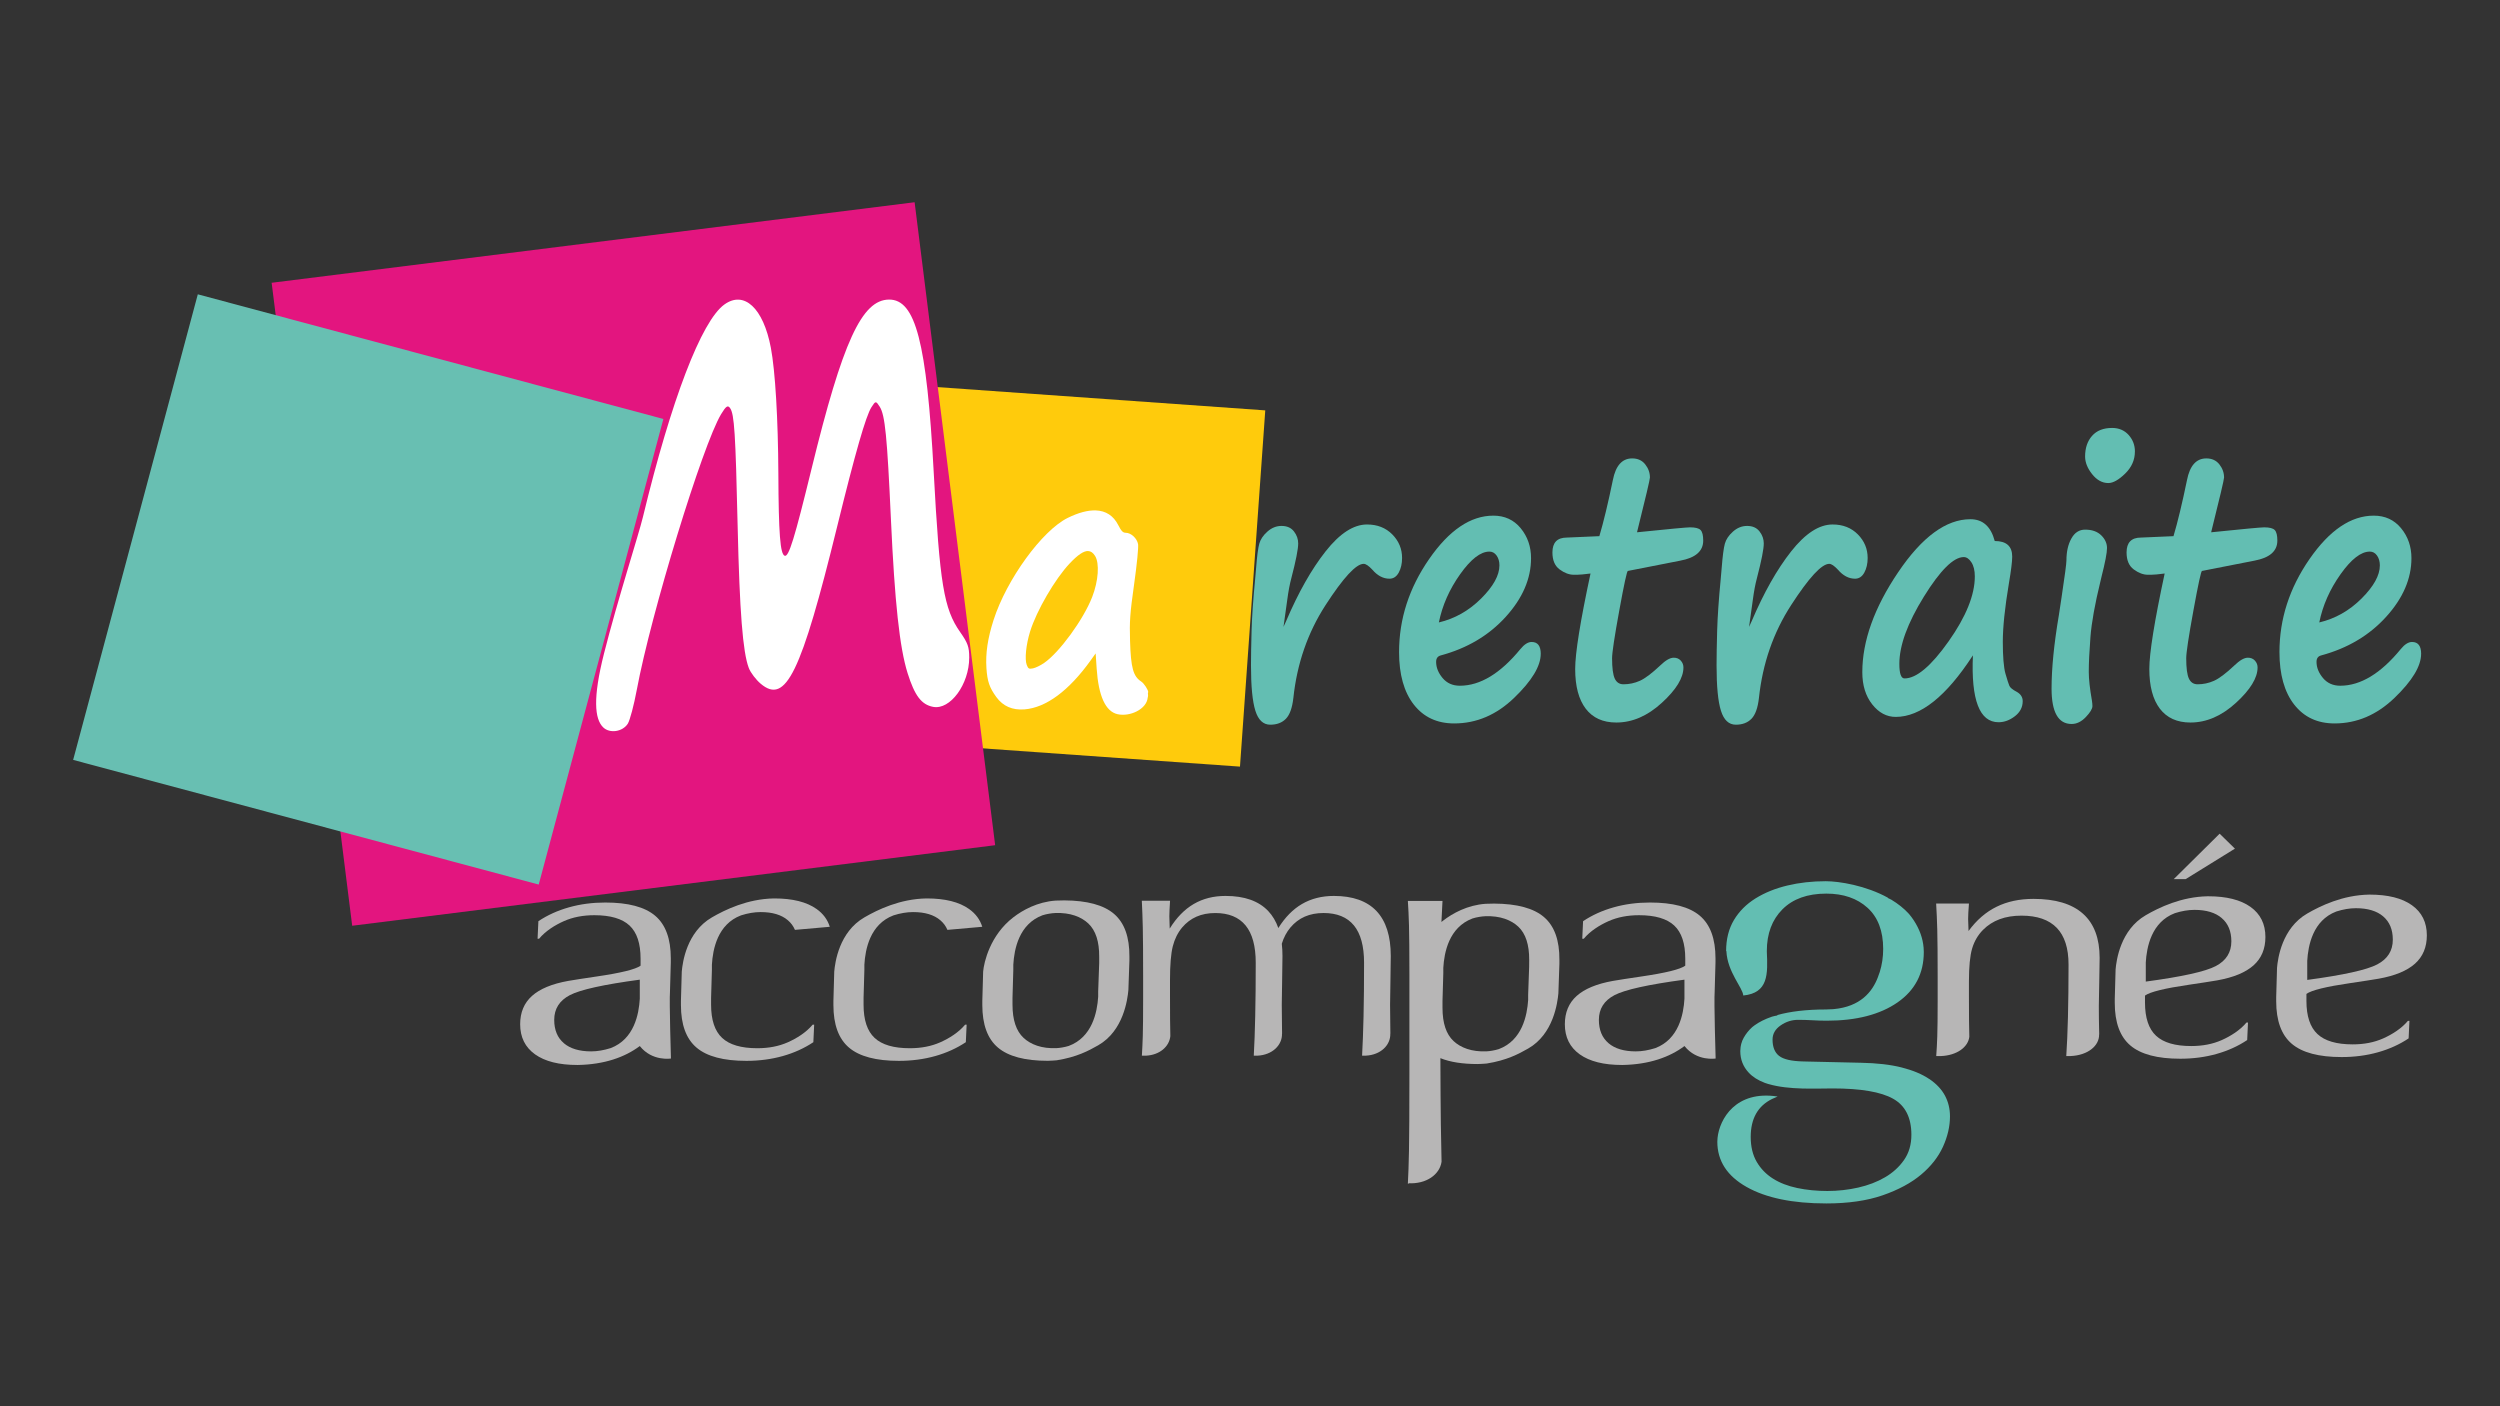 <?xml version="1.0" encoding="UTF-8"?> <svg xmlns="http://www.w3.org/2000/svg" id="Calque_1" data-name="Calque 1" viewBox="0 0 960 540"><rect x="0" y="0" width="960" height="540" fill="#333333" stroke="none"/><defs><style> .cls-1 { fill: #b7b6b6; } .cls-2 { fill: #fff; } .cls-3 { fill: #63beb2; } .cls-4 { fill: #ffcb0c; } .cls-5 { fill: #e3157f; } .cls-6 { fill: #68bfb2; } </style></defs><rect class="cls-4" x="344.05" y="152.54" width="137.14" height="137.14" transform="translate(16.68 -28.64) rotate(4.06)"></rect><rect class="cls-5" x="118.82" y="92.15" width="248.83" height="248.83" transform="translate(-25.04 31.92) rotate(-7.14)"></rect><rect class="cls-6" x="48.87" y="133.81" width="185.08" height="185.08" transform="translate(63.36 -28.88) rotate(14.99)"></rect><g><path id="path1021" class="cls-2" d="M241.09,277.87c.79-1.25,2.34-7.09,3.44-12.99,5.44-29.24,25.27-94.04,32.37-105.83,1.88-3.12,2.59-3.59,3.46-2.33,1.62,2.33,2.08,9.51,2.9,45.46.75,32.67,1.97,48.23,4.27,54.31.67,1.78,2.74,4.51,4.6,6.08,9.62,8.09,15.48-3.98,29.34-60.38,6.98-28.41,11.02-42.48,13.17-45.83,1.58-2.47,1.71-2.47,3.17-.19,2.05,3.21,2.85,11.32,4.31,43.33,1.45,31.84,3.34,49.24,6.39,58.96,2.73,8.69,5.3,12.09,9.79,12.97,6.58,1.28,13.88-8.67,13.88-18.92,0-4.1-.54-5.61-3.47-9.78-6.27-8.91-7.85-18.42-10.17-61.49-2.68-49.8-6.96-66.3-17.17-66.21-10.44.1-17.81,16.21-29.7,64.85-6.59,26.98-8.77,34.05-10.34,33.53-1.73-.57-2.34-8.51-2.44-31.5-.1-20.9-1.19-39.47-2.88-48.37-2.89-15.26-10.26-22.1-17.87-16.6-8.81,6.38-20.36,36.52-31.26,81.6-1.67,6.92-9.72,31.78-14.96,52.49-4.31,17.04-3.6,25.06-.3,28.27,2.52,2.46,7.47,1.72,9.47-1.42h0Z"></path><path id="angiil-a" class="cls-1" d="M658.43,380.85l.32-11.28v-1.56c0-7.52-2-12.97-6-16.36-4-3.39-10.38-5.08-19.15-5.08-4.93,0-9.58.61-13.94,1.84-4.36,1.23-8.28,3-11.76,5.33l-.31,6.73h.58c2.49-2.99,6.12-5.24,9.54-6.76,3.43-1.52,7.32-2.27,11.68-2.27,6.18,0,10.68,1.32,13.51,3.96,2.83,2.64,4.24,6.89,4.24,12.74v2.68c-1.92,1.41-7.58,2.8-16.97,4.17-4.57.67-8.18,1.23-10.82,1.68-6.23,1.12-10.86,3.04-13.9,5.76-3.04,2.72-4.55,6.35-4.55,10.88,0,4.98,1.91,8.84,5.72,11.56,3.81,2.72,9.23,4.08,16.23,4.08.07,0,.15,0,.22,0h0c10.15-.18,18.03-2.97,23.77-7.27,4.76,6,11.96,4.79,11.96,4.79,0,0-.67-22.08-.37-25.63ZM617.67,400.58c-2.47-2.1-3.7-5.08-3.7-8.94,0-4.24,2-7.41,5.99-9.5,4-2.1,12.95-4.08,26.87-5.95v7.33c-.34,5.92-2.16,15.53-11.18,18.95-2.62.83-5.12,1.26-7.51,1.26-4.52,0-8.01-1.05-10.47-3.14Z"></path><path class="cls-1" d="M592.91,352.17c-3.98-3.41-10.35-5.14-19.13-5.19-.97,0-3.24.07-3.29.08-7,.47-12.71,3.68-16.26,6.41-.25.19-.49.38-.72.57.12-2.86.25-5.55.41-8.08h-13.3c.19,2.72.33,5.83.43,9.34.1,3.77.16,10.03.16,18.76v38.44c0,14.13-.06,23.92-.16,29.35-.1,5.09-.24,9.31-.43,12.73h.44l-.38-.22c7.06.42,12.19-3.37,12.88-8.26-.11-4.1-.2-8.8-.27-14.16-.09-6.76-.15-15.3-.18-25.61,3.72,1.51,8.51,2.26,14.36,2.26.85,0,3.23-.17,3.44-.2,7.69-1.23,12.19-3.64,15.9-5.75,9.78-5.58,11.28-17.68,11.61-21.22l.39-11.28v-1.55c.06-7.52-1.91-12.99-5.88-16.4ZM587.19,371.3l-.38,10.72v1.97c-.39,5.92-2.27,15.52-11.31,18.88-1.57.49-3.44.78-4.6.84-5.78.28-10.03-1.42-12.74-3.95-2.83-2.64-4.24-6.88-4.24-12.74v-2.68l.31-10.72v-1.97c.34-5.92,2.16-15.53,11.18-18.95,1.68-.54,3.67-.82,4.92-.87,5.78-.23,10.02,1.49,12.72,4.03,2.81,2.66,4.19,6.91,4.16,12.77l-.02,2.68Z"></path><path id="angiil-g" class="cls-3" d="M740.86,414.36c-2.74-1.87-6.28-3.35-10.61-4.45-4.34-1.1-9.58-1.7-15.73-1.81-3.74-.11-7.42-.19-11.02-.25-3.61-.05-7.28-.14-11.02-.25-4.54-.1-7.65-.82-9.32-2.14-1.67-1.32-2.5-3.4-2.5-6.26,0-2.19,1.03-4.01,3.1-5.44,2.07-1.43,4.31-2.14,6.71-2.14,1.87,0,3.71.06,5.51.16,1.8.11,3.63.17,5.51.17,11.35,0,20.4-2.34,27.14-7,6.74-4.67,10.11-11.13,10.11-19.37,0-.55-.03-1.09-.07-1.62-.29-3.6-1.53-7.09-3.74-10.49-.58-.9-1.21-1.73-1.88-2.52-1.94-2.14-4.26-3.94-6.77-5.46-.45-.24-.9-.46-1.37-.67l.09-.07c-8.49-4.7-18.72-6.36-23.92-6.36s-10.11.55-14.72,1.65c-4.61,1.1-8.68,2.75-12.22,4.94-3.54,2.2-6.31,4.97-8.31,8.32-2,3.35-3,7.32-3,11.92h.1c.39,8.07,6.26,13.99,6.49,17.06,9.67-.99,9.43-8.16,9.04-16.93,0-.04,0-.07,0-.11,0-6.7,2-12.05,6.01-16.07,4.01-4.01,9.62-6.02,16.83-6.02,6.54,0,11.82,1.81,15.83,5.44,4,3.63,6.01,8.9,6.01,15.82,0,3.08-.44,6.02-1.31,8.82-.14.47-.32.92-.49,1.36-.07.2-.15.41-.22.62-.01.02-.01.04-.02.07-2.11,5.56-6.7,11.29-16.98,12.22-.13.01-.26.02-.4.03-.83.07-1.69.11-2.6.11-7.58,0-13.75.78-18.63,2.14v.17c-.67.09-1.36.26-2.05.45-2.7.92-4.92,2.05-6.71,3.34-.28.23-.59.42-.86.66-1.34,1.21-2.44,2.58-3.3,4.12-.41.73-.72,1.5-.93,2.31-.04.16-.08.33-.11.48-.06.27-.11.54-.15.81-.07.49-.11.99-.11,1.51,0,3.19,1.07,5.93,3.21,8.24,1.55,1.68,3.64,2.99,6.25,3.97.38.13.77.26,1.17.38.07.02.15.04.22.06,7.87,2.31,18.2,1.68,24.6,1.68,10.82,0,18.56,1.32,23.24,3.96,4.68,2.63,7.01,7.25,7.01,13.84,0,3.73-.93,6.95-2.8,9.64-1.87,2.69-4.31,4.92-7.31,6.67-3,1.76-6.44,3.08-10.32,3.96-3.87.87-7.81,1.31-11.82,1.31s-8.01-.38-11.62-1.15c-3.61-.77-6.71-1.97-9.32-3.63-2.6-1.65-4.68-3.79-6.21-6.42-1.53-2.64-2.3-5.83-2.3-9.56,0-7.03,2.74-11.89,8.21-14.58.67-.33,1.38-.64,2.13-.93-16.08-2.51-22.31,8.65-23.07,15.84-.04.49-.09.98-.09,1.49,0,7.36,3.74,13.15,11.22,17.38,7.48,4.23,17.69,6.34,30.65,6.34,8.41,0,15.62-1.05,21.63-3.13,6.01-2.09,10.92-4.73,14.72-7.91,3.81-3.19,6.61-6.76,8.42-10.71,1.8-3.96,2.7-7.86,2.7-11.7,0-2.85-.63-5.49-1.9-7.91-1.27-2.41-3.28-4.55-6.01-6.42Z"></path><path class="cls-1" d="M533.93,376.57c-.09,4.18-.14,7.25-.14,9.23,0,3.23.03,6.54.1,9.92,0,.39.01.79.02,1.19h-.03c.12,4.46-3.72,8.18-9.38,8.46h-1.46c.24-4.31.43-9.32.56-15.07.14-6.11.2-12.98.2-20.62,0-6.38-1.3-11.15-3.9-14.32-2.6-3.17-6.48-4.76-11.63-4.76-2.71,0-5.12.46-7.23,1.38-2.11.93-3.94,2.31-5.5,4.16-1.49,1.78-2.6,3.86-3.33,6.26.17,1.48.26,3.04.26,4.7,0,2.14-.04,5.3-.13,9.48-.09,4.18-.14,7.25-.14,9.22,0,3.23.03,6.54.1,9.92,0,.39.02.8.02,1.19h-.03c.12,4.46-3.73,8.18-9.38,8.47h-1.46c.24-4.32.43-9.32.55-15.07.14-6.11.2-12.98.2-20.62,0-6.38-1.3-11.15-3.9-14.32-2.6-3.17-6.47-4.76-11.62-4.76-2.71,0-5.12.46-7.23,1.39-2.11.93-3.94,2.31-5.5,4.15-1.69,2.02-2.89,4.44-3.6,7.24-.71,2.81-1.07,7.11-1.07,12.91v5.8c0,7.37.04,12.62.13,15.78-.41,4.02-4.09,7.24-9.34,7.5h-1.59c.15-2.33.26-4.85.35-7.58.09-3.04.13-7.71.13-14.01v-9.2c0-8.39-.04-14.56-.13-18.48-.09-3.7-.21-7.11-.37-10.23h5.46s.07,0,.11,0c.05,0,.09,0,.15,0h5.12v.06c-.18,2.69-.27,4.68-.27,5.98,0,.5.02,1.27.07,2.3.04,1.03.07,1.82.07,2.36,2.62-4.24,5.7-7.39,9.23-9.45,3.53-2.06,7.6-3.09,12.23-3.09,7.24,0,12.69,1.93,16.36,5.79,1.68,1.78,2.98,3.96,3.89,6.54,2.59-4.14,5.62-7.22,9.09-9.24,3.53-2.05,7.6-3.09,12.23-3.09,7.24,0,12.69,1.93,16.36,5.79,3.66,3.87,5.5,9.62,5.5,17.25,0,2.14-.04,5.3-.13,9.47Z"></path><path id="angiil-a-2" data-name="angiil-a" class="cls-1" d="M257.27,380.85l.32-11.28v-1.56c0-7.52-2-12.97-6-16.36-4-3.39-10.38-5.08-19.15-5.08-4.93,0-9.58.61-13.94,1.84-4.36,1.23-8.28,3-11.76,5.33l-.31,6.73h.58c2.49-2.99,6.12-5.24,9.54-6.76,3.43-1.52,7.32-2.27,11.68-2.27,6.18,0,10.68,1.32,13.51,3.96,2.83,2.64,4.24,6.89,4.24,12.74v2.68c-1.92,1.41-7.58,2.8-16.97,4.17-4.57.67-8.18,1.23-10.82,1.68-6.23,1.12-10.86,3.04-13.9,5.76-3.04,2.72-4.55,6.35-4.55,10.88,0,4.98,1.91,8.84,5.72,11.56,3.81,2.72,9.23,4.08,16.23,4.08.07,0,.15,0,.22,0h0c10.15-.18,18.03-2.97,23.77-7.27,4.76,6,11.96,4.79,11.96,4.79,0,0-.67-22.08-.37-25.63ZM216.52,400.58c-2.47-2.1-3.7-5.08-3.7-8.94,0-4.24,2-7.41,5.99-9.5,4-2.1,12.95-4.08,26.87-5.95v7.33c-.34,5.92-2.16,15.53-11.18,18.95-2.62.83-5.12,1.26-7.51,1.26-4.52,0-8.01-1.05-10.47-3.14Z"></path><path class="cls-1" d="M312.06,393.47h.58l-.31,6.73c-3.48,2.32-7.4,4.1-11.76,5.33-4.36,1.22-9.01,1.84-13.94,1.84-8.77,0-15.16-1.69-19.15-5.08-4-3.38-6-8.84-6-16.36v-1.55l.32-11.28c.31-3.54,1.85-15.2,11.59-20.83,5.11-2.96,13.62-7.08,23.76-7.27h0c.07,0,.15,0,.22,0,7.01,0,12.42,1.36,16.23,4.08,2.5,1.78,4.18,4.05,5.04,6.81l-13.38,1.18c-.61-1.44-1.52-2.67-2.72-3.69-2.46-2.1-5.96-3.15-10.48-3.14-2.38,0-4.89.43-7.51,1.26-9.02,3.41-10.84,13.02-11.18,18.95v1.97l-.31,10.72v2.68c0,5.86,1.41,10.1,4.24,12.74,2.83,2.64,7.34,3.96,13.52,3.96,4.36,0,8.25-.75,11.68-2.27,3.43-1.52,7.05-3.77,9.54-6.76Z"></path><path class="cls-1" d="M370.61,393.47h.58l-.31,6.73c-3.48,2.32-7.4,4.1-11.76,5.33-4.36,1.22-9.01,1.84-13.94,1.84-8.77,0-15.16-1.69-19.15-5.08-4-3.38-6-8.84-6-16.36v-1.55l.32-11.28c.31-3.54,1.85-15.2,11.59-20.83,5.11-2.96,13.62-7.08,23.76-7.27h0c.07,0,.15,0,.22,0,7.01,0,12.42,1.36,16.23,4.08,2.5,1.78,4.18,4.05,5.04,6.81l-13.38,1.18c-.61-1.44-1.52-2.67-2.72-3.69-2.46-2.1-5.96-3.15-10.48-3.14-2.38,0-4.89.43-7.51,1.26-9.02,3.41-10.84,13.02-11.18,18.95v1.97l-.31,10.72v2.68c0,5.86,1.41,10.1,4.24,12.74,2.83,2.64,7.34,3.96,13.52,3.96,4.36,0,8.25-.75,11.68-2.27,3.43-1.52,7.05-3.77,9.54-6.76Z"></path><path class="cls-1" d="M427.8,350.94c-3.98-3.41-10.35-5.14-19.12-5.19-.97,0-3.24.07-3.29.08-7,.47-12.71,3.68-16.27,6.42-8.93,6.86-11.29,17.29-11.59,20.83l-.32,11.28v1.55c0,7.52,2,12.98,6,16.36,4,3.39,10.38,5.08,19.15,5.08.85,0,3.22-.17,3.43-.2,7.69-1.23,12.19-3.64,15.9-5.75,9.78-5.58,11.28-17.68,11.61-21.23l.39-11.28v-1.55c.06-7.52-1.91-12.99-5.89-16.4ZM422.08,370.07l-.38,10.72v1.97c-.38,5.92-2.27,15.52-11.31,18.88-1.58.49-3.44.78-4.61.84-5.78.28-10.03-1.42-12.74-3.95-2.83-2.64-4.24-6.88-4.24-12.74v-2.68l.31-10.72v-1.97c.34-5.93,2.16-15.54,11.18-18.95,1.68-.54,3.67-.82,4.92-.87,5.78-.23,10.02,1.48,12.72,4.03,2.81,2.66,4.2,6.91,4.16,12.77v2.68Z"></path><path id="angiil-a-3" data-name="angiil-a" class="cls-1" d="M812.39,372.27l-.32,11.28v1.56c0,7.52,2,12.97,6,16.36,4,3.39,10.38,5.08,19.15,5.08,4.93,0,9.58-.61,13.94-1.84,4.36-1.23,8.28-3,11.76-5.33l.31-6.73h-.58c-2.49,2.99-6.12,5.24-9.54,6.76-3.43,1.52-7.32,2.27-11.68,2.27-6.18,0-10.68-1.32-13.51-3.96-2.83-2.64-4.24-6.89-4.24-12.74v-2.68c1.92-1.41,7.58-2.8,16.97-4.17,4.57-.67,8.18-1.23,10.82-1.68,6.23-1.12,10.86-3.04,13.9-5.76,3.04-2.72,4.55-6.35,4.55-10.88,0-4.98-1.91-8.84-5.72-11.56-3.81-2.72-9.23-4.08-16.23-4.08-.07,0-.15,0-.22,0h0c-10.15.18-18.66,4.31-23.77,7.27-9.74,5.64-11.28,17.29-11.59,20.83ZM853.14,352.54c2.47,2.1,3.7,5.08,3.7,8.94,0,4.24-2,7.41-5.99,9.5-4,2.1-12.95,4.08-26.87,5.95v-7.33c.34-5.92,2.16-15.53,11.18-18.95,2.62-.83,5.12-1.26,7.51-1.26,4.52,0,8.01,1.05,10.47,3.14Z"></path><path id="angiil-a-4" data-name="angiil-a" class="cls-1" d="M874.38,371.63l-.32,11.28v1.56c0,7.52,2,12.97,6,16.36,4,3.39,10.38,5.08,19.15,5.08,4.93,0,9.58-.61,13.94-1.84,4.36-1.23,8.28-3,11.76-5.33l.31-6.73h-.58c-2.49,2.99-6.12,5.24-9.54,6.76-3.43,1.52-7.32,2.27-11.68,2.27-6.18,0-10.68-1.32-13.51-3.96-2.83-2.64-4.24-6.89-4.24-12.74v-2.68c1.92-1.41,7.58-2.8,16.97-4.17,4.57-.67,8.18-1.23,10.82-1.68,6.23-1.12,10.86-3.04,13.9-5.76,3.04-2.72,4.55-6.35,4.55-10.88,0-4.98-1.91-8.84-5.72-11.56-3.81-2.72-9.23-4.08-16.23-4.08-.07,0-.15,0-.22,0h0c-10.15.18-18.66,4.31-23.77,7.27-9.74,5.64-11.28,17.29-11.59,20.83ZM915.14,351.9c2.47,2.1,3.7,5.08,3.7,8.94,0,4.24-2,7.41-5.99,9.5-4,2.1-12.95,4.08-26.87,5.95v-7.33c.34-5.92,2.16-15.53,11.18-18.95,2.62-.83,5.12-1.26,7.51-1.26,4.52,0,8.01,1.05,10.47,3.14Z"></path><path id="path1037" class="cls-1" d="M794.09,390.69c-.14,5.66-.36,10.58-.64,14.83h1.7c6.57-.28,11.04-3.94,10.91-8.32h.04c-.01-.4-.02-.8-.03-1.18-.08-3.33-.12-6.58-.12-9.76,0-1.94.05-4.97.16-9.08.1-4.11.15-7.22.15-9.33,0-7.52-2.13-13.18-6.39-16.98-4.26-3.8-10.6-5.7-19.01-5.7-5.37,0-10.1,1.01-14.21,3.04-4.11,2.02-7.68,5.13-10.73,9.3,0-.54-.03-1.31-.08-2.33-.05-1.01-.08-1.77-.08-2.26,0-1.28.1-3.24.31-5.89v-.06h-5.95c-.06,0-.11,0-.17,0-.04,0-.09,0-.13,0h-6.34c.19,3.08.33,6.43.43,10.07.1,3.86.15,9.93.15,18.19v9.05c0,6.2-.05,10.79-.15,13.79-.09,2.68-.23,5.16-.4,7.46h1.85c6.1-.26,10.39-3.43,10.86-7.39-.1-3.11-.15-8.28-.15-15.53v-5.71c0-5.7.41-9.94,1.24-12.71.83-2.77,2.22-5.15,4.18-7.13,1.81-1.82,3.94-3.18,6.39-4.09,2.45-.91,5.25-1.36,8.4-1.36,5.99,0,10.49,1.56,13.51,4.68,3.02,3.12,4.53,7.82,4.53,14.1,0,7.52-.08,14.29-.23,20.3h0Z"></path><polygon class="cls-1" points="834.71 337.59 852.34 320.14 858.21 325.88 839.28 337.59 834.71 337.59"></polygon><path id="path1013" class="cls-2" d="M420.77,196c-3.02-.11-6.63.84-10.74,2.86-9.85,4.84-23.51,23.65-28.51,39.25-2.26,7.05-3.1,12.77-2.73,18.46.34,5.08,1.15,7.46,3.8,11.1,2.55,3.51,6.18,5.1,10.83,4.73,8.29-.67,17.03-7.14,25.41-18.83l1.9-2.66.39,5.83c.71,10.58,3.42,16.48,8.03,17.51,4.76,1.06,11.12-1.91,11.56-6.29.18-.64.18-1.29.09-1.77l.11-.46c.03-.71-1.51-3.27-2.7-4.04-3.06-1.98-3.96-5.25-4.27-15.59-.23-7.6-.03-10.43,1.59-21.96,1.08-7.66,1.7-14.06,1.49-15.21-.42-2.25-2.72-4.35-4.75-4.35-1.05,0-1.7-.66-2.85-2.93-1.84-3.63-4.77-5.52-8.66-5.66h0ZM417.84,211.6c1.04.04,1.9.66,2.65,1.85,1.79,2.84,1.31,9.65-1.11,15.85-3.39,8.66-12.56,21.23-18.45,25.28-1.37.95-3.29,1.88-4.26,2.07-1.54.31-1.84.15-2.4-1.32-.84-2.16-.28-7.77,1.29-12.83,2.45-7.94,9.57-20.19,15.19-26.13,3.1-3.28,5.36-4.84,7.1-4.78h0Z"></path><path class="cls-3" d="M492.86,240.73l.99-2.18c4.7-11.02,9.77-19.97,15.19-26.84,5.42-6.87,10.72-10.31,15.89-10.31,3.97,0,7.2,1.27,9.71,3.81,2.51,2.54,3.76,5.56,3.76,9.05,0,2.18-.43,4.05-1.28,5.61-.86,1.56-2.04,2.35-3.56,2.35-2.41,0-4.61-1.16-6.59-3.47-1.4-1.5-2.51-2.24-3.32-2.24-2.92,0-7.79,5.28-14.64,15.85-6.84,10.57-10.96,22.45-12.36,35.65-.43,3.81-1.38,6.47-2.86,7.99-1.48,1.52-3.48,2.28-6.01,2.28-2.68,0-4.59-1.78-5.71-5.34-1.13-3.56-1.69-9.38-1.69-17.45,0-3.31.08-7.78.23-13.4.15-5.31.6-11.79,1.34-19.46.19-2,.33-3.56.41-4.69.35-4.44.75-7.49,1.2-9.15.45-1.65,1.49-3.21,3.12-4.66,1.63-1.45,3.44-2.18,5.42-2.18,2.1,0,3.69.7,4.78,2.11,1.09,1.41,1.63,2.95,1.63,4.63,0,2.13-.87,6.55-2.62,13.27-.62,2.31-1.15,5.08-1.57,8.3l-1.46,10.48Z"></path><path class="cls-3" d="M591.64,251.07c0,4.72-3.4,10.35-10.2,16.9-6.8,6.55-14.48,9.83-23.03,9.83-6.57,0-11.74-2.41-15.51-7.24-3.77-4.83-5.66-11.55-5.66-20.17,0-12.7,3.85-24.6,11.54-35.71,7.7-11.11,15.92-16.67,24.67-16.67,4.35,0,7.85,1.61,10.5,4.83,2.64,3.22,3.97,7.05,3.97,11.5,0,7.89-3.25,15.41-9.74,22.55-6.49,7.14-14.81,12.07-24.96,14.8-1.17.32-1.75,1.13-1.75,2.45,0,2.18.83,4.25,2.48,6.22,1.65,1.97,3.86,2.96,6.62,2.96,7.81,0,15.57-4.69,23.27-14.08,1.48-1.81,2.92-2.72,4.31-2.72,2.33,0,3.5,1.52,3.5,4.56ZM552.51,239.02c6.14-1.45,11.55-4.51,16.24-9.18,4.68-4.67,7.03-8.91,7.03-12.72,0-1.5-.36-2.76-1.08-3.78-.72-1.02-1.64-1.53-2.77-1.53-3.38,0-7.13,2.9-11.25,8.71-4.12,5.81-6.84,11.97-8.16,18.5Z"></path><path class="cls-3" d="M625.1,219.23c-.35,0-1.45,5.06-3.29,15.17-1.85,10.11-2.77,16.24-2.77,18.37,0,3.72.34,6.32,1.02,7.79.68,1.47,1.8,2.21,3.35,2.21,2.18,0,4.27-.44,6.27-1.33,2-.88,4.64-2.87,7.9-5.95,2.02-1.95,3.73-2.93,5.13-2.93,1.13,0,2.03.37,2.71,1.12.68.75,1.02,1.62,1.02,2.62,0,3.99-2.76,8.52-8.28,13.57-5.52,5.06-11.35,7.58-17.49,7.58-5.13,0-9.05-1.77-11.75-5.31-2.7-3.54-4.05-8.62-4.05-15.24,0-6.12,1.96-18.34,5.89-36.67-2.49.32-4.22.48-5.19.48h-1.22c-1.79,0-3.61-.68-5.45-2.04-1.85-1.36-2.77-3.54-2.77-6.53,0-3.81,1.85-5.71,5.54-5.71l12.48-.54c1.63-5.49,3.36-12.68,5.19-21.56,1.09-5.53,3.56-8.3,7.41-8.3,2.14,0,3.81.76,5.01,2.28,1.2,1.52,1.81,3.21,1.81,5.07,0,.73-1.65,7.73-4.96,21.02,12.36-1.27,19.14-1.9,20.35-1.9,2.06,0,3.42.35,4.08,1.05.66.7.99,2.05.99,4.05,0,4.04-2.94,6.6-8.8,7.69l-20.12,3.95Z"></path><path class="cls-3" d="M671.64,240.73l.99-2.18c4.7-11.02,9.77-19.97,15.19-26.84,5.42-6.87,10.72-10.31,15.89-10.31,3.97,0,7.2,1.27,9.71,3.81,2.51,2.54,3.76,5.56,3.76,9.05,0,2.18-.43,4.05-1.28,5.61-.86,1.56-2.04,2.35-3.56,2.35-2.41,0-4.61-1.16-6.59-3.47-1.4-1.5-2.51-2.24-3.32-2.24-2.92,0-7.79,5.28-14.64,15.85-6.84,10.57-10.96,22.45-12.36,35.65-.43,3.81-1.38,6.47-2.86,7.99-1.48,1.52-3.48,2.28-6.01,2.28-2.68,0-4.59-1.78-5.71-5.34-1.13-3.56-1.69-9.38-1.69-17.45,0-3.31.08-7.78.23-13.4.16-5.31.6-11.79,1.34-19.46.19-2,.33-3.56.41-4.69.35-4.44.75-7.49,1.2-9.15.45-1.65,1.49-3.21,3.12-4.66,1.63-1.45,3.44-2.18,5.42-2.18,2.1,0,3.69.7,4.78,2.11,1.09,1.41,1.63,2.95,1.63,4.63,0,2.13-.87,6.55-2.62,13.27-.62,2.31-1.15,5.08-1.57,8.3l-1.46,10.48Z"></path><path class="cls-3" d="M757.58,251.68c-10.22,15.74-20.1,23.61-29.62,23.61-3.5,0-6.51-1.61-9.04-4.83-2.53-3.22-3.79-7.32-3.79-12.31,0-12.02,4.59-24.82,13.76-38.4,9.17-13.58,18.43-20.37,27.76-20.37,4.74,0,7.85,2.79,9.33,8.37,4.47,0,6.71,2,6.71,5.99,0,1.9-.43,5.35-1.28,10.34-1.56,9.34-2.33,16.8-2.33,22.38s.34,9.89,1.02,12.24c.68,2.36,1.18,3.9,1.49,4.63.31.73,1.24,1.5,2.8,2.31,1.55.86,2.33,2.06,2.33,3.61,0,2.31-1,4.24-3,5.78-2,1.54-4.09,2.31-6.27,2.31-7.31,0-10.59-8.55-9.85-25.65ZM754.08,213.92c-3.93,0-9.03,5.07-15.31,15.2-6.28,10.14-9.42,18.74-9.42,25.82,0,3.72.66,5.58,1.98,5.58,4.59,0,10.23-4.75,16.94-14.25,6.71-9.5,10.06-17.81,10.06-24.93,0-2.27-.44-4.07-1.31-5.41-.87-1.34-1.86-2.01-2.94-2.01Z"></path><path class="cls-3" d="M791.64,229.3v.07c1.24-8.25,1.87-12.97,1.87-14.15,0-3.36.63-6.17,1.9-8.44,1.26-2.27,3.02-3.4,5.28-3.4,2.64,0,4.7.73,6.18,2.18,1.48,1.45,2.22,3.08,2.22,4.9s-.72,5.56-2.16,11.22l-.35,1.5c-2.14,8.75-3.42,15.9-3.85,21.43-.43,5.53-.64,10-.64,13.4,0,2.77.41,6.46,1.22,11.09.12.82.18,1.5.18,2.04,0,1.04-.85,2.45-2.54,4.22-1.69,1.77-3.51,2.65-5.45,2.65-5.13,0-7.7-4.53-7.7-13.61,0-7.71.93-17.1,2.8-28.16.39-2.45.74-4.76,1.05-6.94ZM819.8,173.38c0,3.22-1.24,6.04-3.73,8.47-2.49,2.43-4.65,3.64-6.47,3.64-2.33,0-4.4-1.13-6.21-3.4-1.81-2.27-2.71-4.53-2.71-6.8,0-3.27.89-5.91,2.68-7.93,1.79-2.02,4.35-3.03,7.7-3.03,2.6,0,4.71.9,6.33,2.69,1.61,1.79,2.42,3.91,2.42,6.36Z"></path><path class="cls-3" d="M845.57,219.23c-.35,0-1.45,5.06-3.29,15.17-1.85,10.11-2.77,16.24-2.77,18.37,0,3.72.34,6.32,1.02,7.79.68,1.47,1.8,2.21,3.35,2.21,2.18,0,4.27-.44,6.27-1.33,2-.88,4.64-2.87,7.9-5.95,2.02-1.95,3.73-2.93,5.13-2.93,1.13,0,2.03.37,2.71,1.12.68.75,1.02,1.62,1.02,2.62,0,3.99-2.76,8.52-8.28,13.57-5.52,5.06-11.35,7.58-17.49,7.58-5.13,0-9.05-1.77-11.75-5.31-2.7-3.54-4.05-8.62-4.05-15.24,0-6.12,1.96-18.34,5.89-36.67-2.49.32-4.22.48-5.19.48h-1.22c-1.79,0-3.61-.68-5.45-2.04-1.85-1.36-2.77-3.54-2.77-6.53,0-3.81,1.85-5.71,5.54-5.71l12.48-.54c1.63-5.49,3.36-12.68,5.19-21.56,1.09-5.53,3.56-8.3,7.41-8.3,2.14,0,3.81.76,5.01,2.28,1.2,1.52,1.81,3.21,1.81,5.07,0,.73-1.65,7.73-4.96,21.02,12.36-1.27,19.14-1.9,20.35-1.9,2.06,0,3.42.35,4.08,1.05.66.7.99,2.05.99,4.05,0,4.04-2.94,6.6-8.8,7.69l-20.12,3.95Z"></path><path class="cls-3" d="M929.71,251.07c0,4.72-3.4,10.35-10.2,16.9-6.8,6.55-14.48,9.83-23.03,9.83-6.57,0-11.74-2.41-15.51-7.24-3.77-4.83-5.66-11.55-5.66-20.17,0-12.7,3.85-24.6,11.54-35.71,7.7-11.11,15.92-16.67,24.67-16.67,4.35,0,7.85,1.61,10.5,4.83,2.64,3.22,3.97,7.05,3.97,11.5,0,7.89-3.25,15.41-9.74,22.55-6.49,7.14-14.81,12.07-24.96,14.8-1.17.32-1.75,1.13-1.75,2.45,0,2.18.83,4.25,2.48,6.22,1.65,1.97,3.86,2.96,6.62,2.96,7.81,0,15.57-4.69,23.26-14.08,1.48-1.81,2.92-2.72,4.32-2.72,2.33,0,3.5,1.52,3.5,4.56ZM890.59,239.02c6.14-1.45,11.55-4.51,16.24-9.18,4.68-4.67,7.03-8.91,7.03-12.72,0-1.5-.36-2.76-1.08-3.78-.72-1.02-1.64-1.53-2.77-1.53-3.38,0-7.13,2.9-11.25,8.71-4.12,5.81-6.84,11.97-8.16,18.5Z"></path></g></svg> 